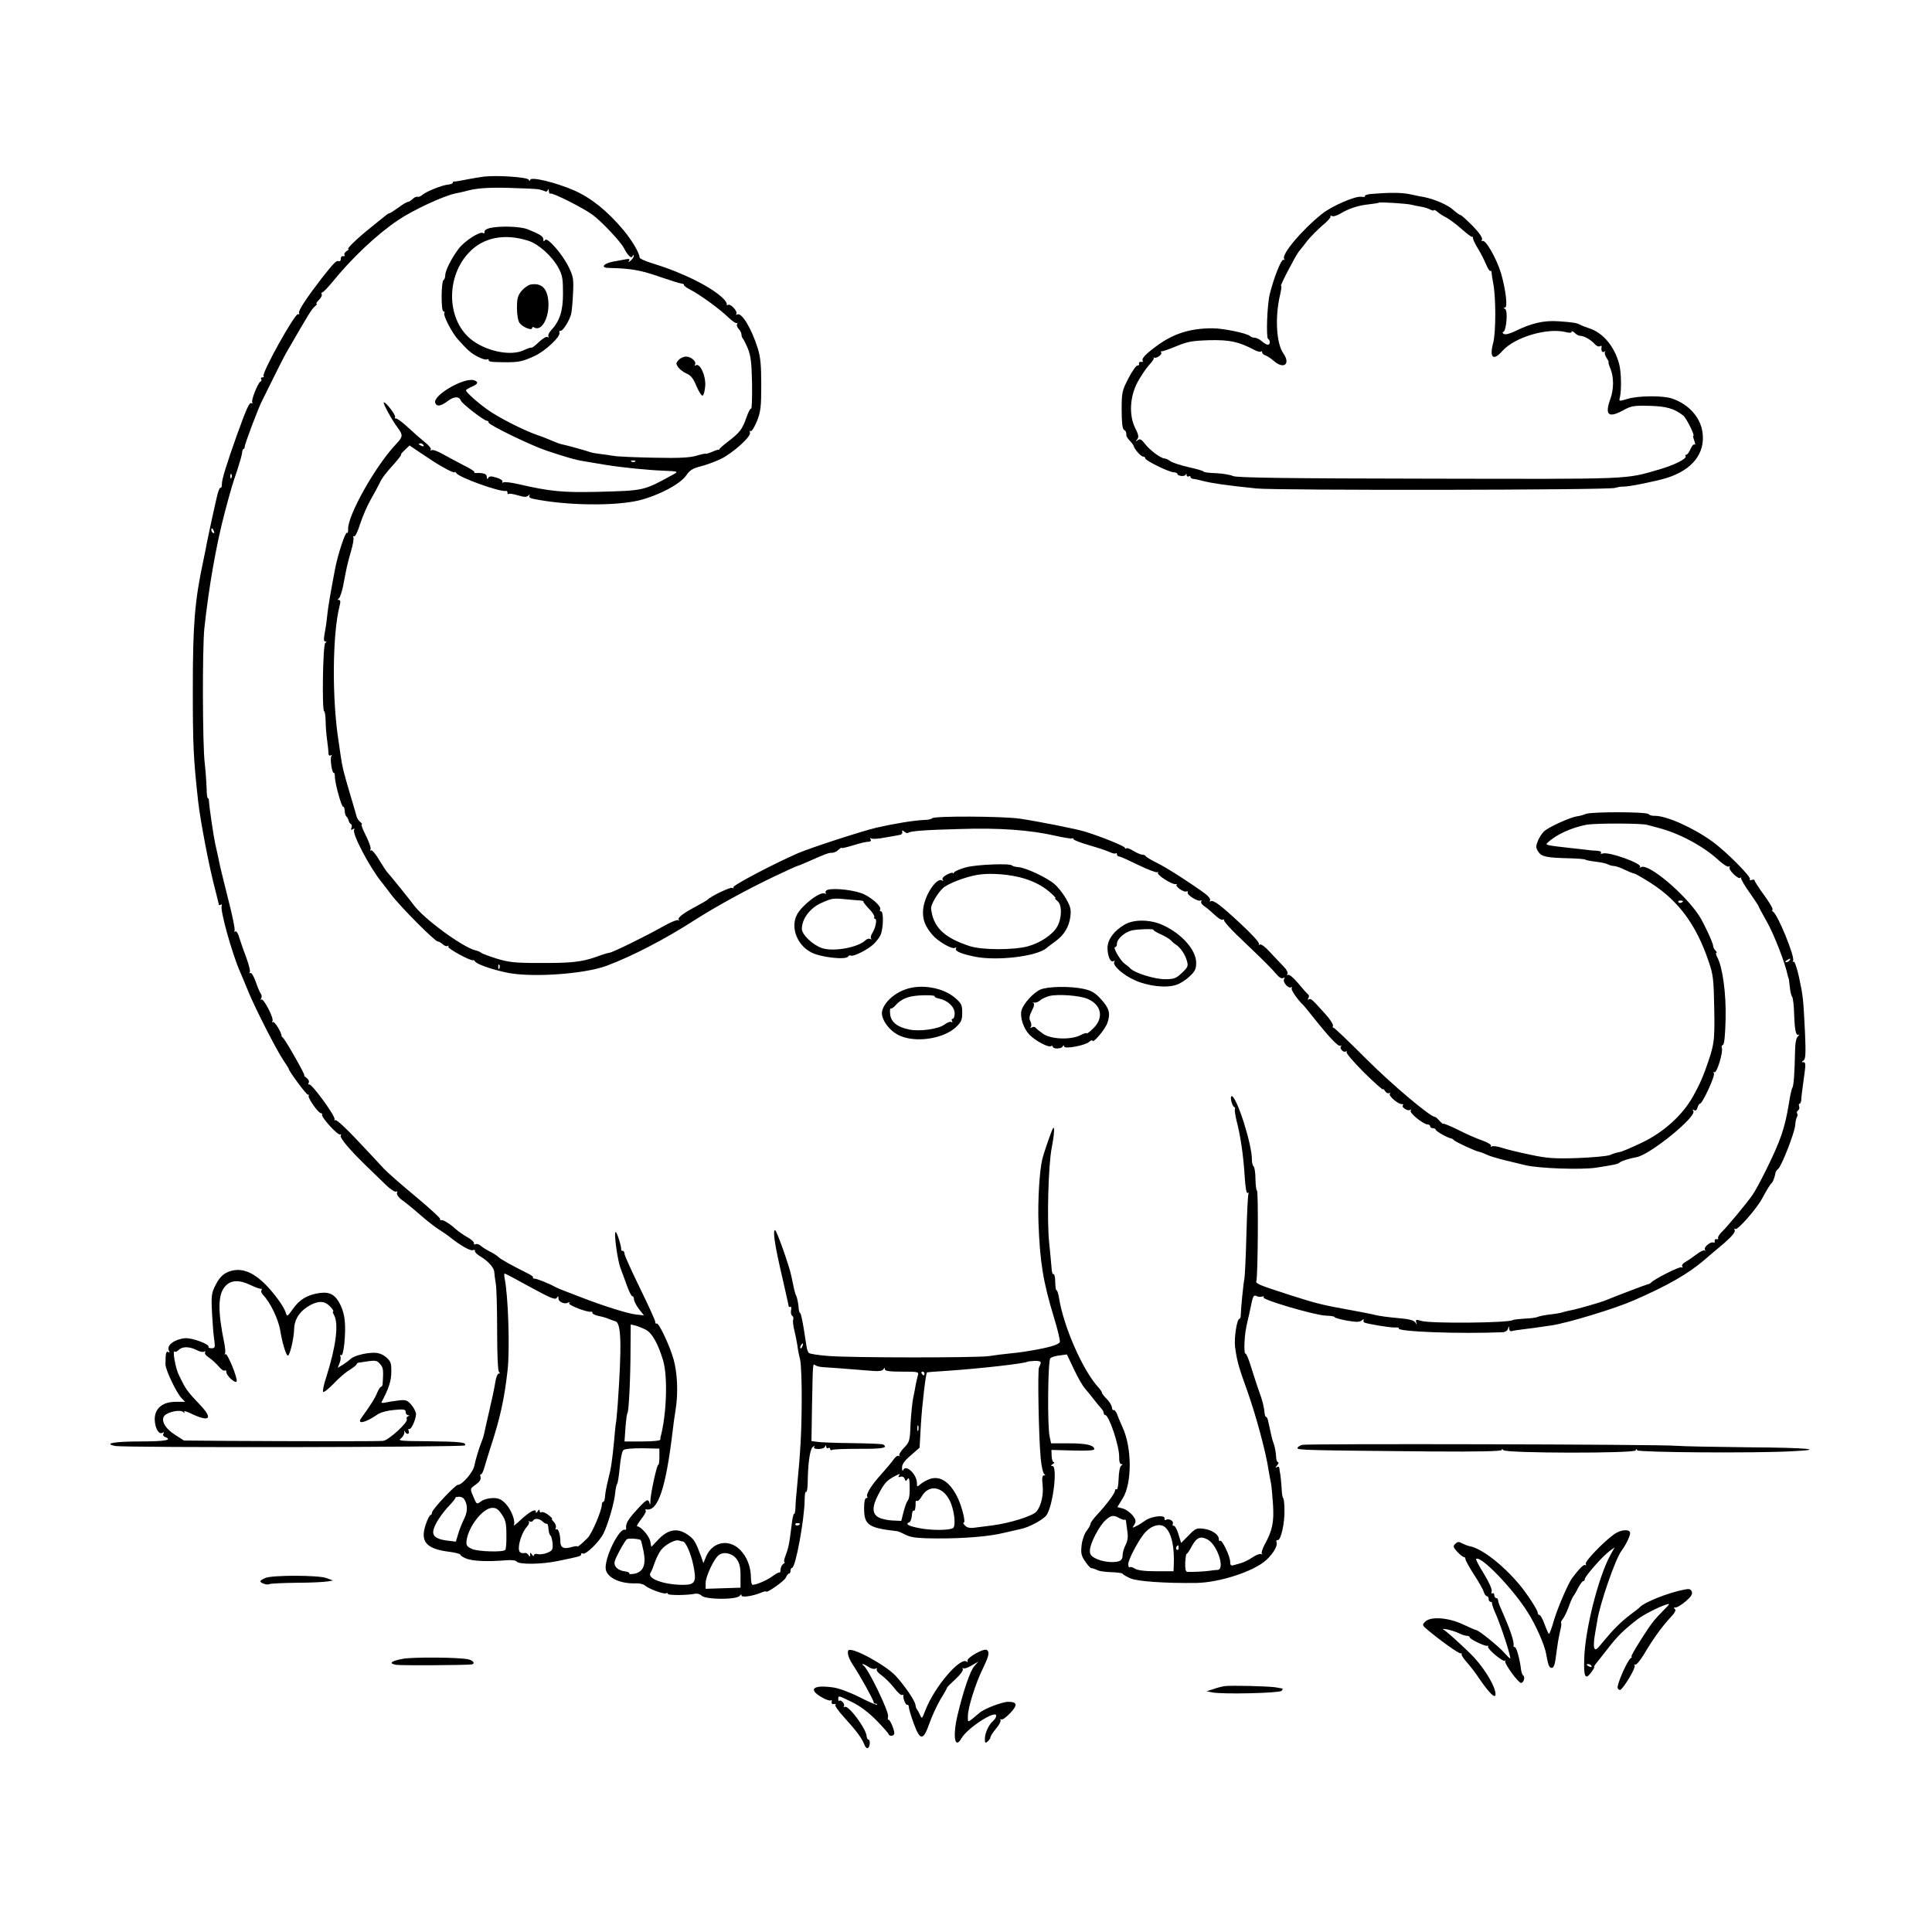 <?xml version="1.0" standalone="no"?>
<!DOCTYPE svg PUBLIC "-//W3C//DTD SVG 20010904//EN"
 "http://www.w3.org/TR/2001/REC-SVG-20010904/DTD/svg10.dtd">
<svg version="1.0" xmlns="http://www.w3.org/2000/svg"
 width="1024pt" height="1024pt" viewBox="0 0 1024 1024"
 preserveAspectRatio="xMidYMid meet">
<g transform="translate(0,1024) scale(0.1,-0.1)"
fill="#000000" stroke="none">
<path d="M2565 9304 c-22 -3 -65 -10 -95 -16 -30 -6 -58 -11 -62 -10 -5 1 -8
-2 -8 -6 0 -4 -10 -9 -22 -10 -32 -2 -116 -36 -137 -53 -9 -9 -22 -14 -28 -12
-6 2 -18 -3 -26 -12 -9 -8 -20 -15 -25 -15 -5 0 -28 -13 -50 -30 -23 -16 -44
-30 -47 -30 -3 0 -11 -4 -18 -10 -7 -5 -41 -33 -77 -62 -77 -61 -135 -118
-124 -118 5 0 1 -5 -9 -11 -9 -6 -15 -15 -11 -20 3 -5 0 -8 -8 -7 -7 2 -12 -5
-12 -14 1 -9 -4 -14 -11 -12 -12 5 -26 -10 -87 -87 -78 -101 -128 -175 -123
-187 3 -7 1 -10 -5 -7 -15 9 -196 -316 -183 -329 4 -3 1 -6 -6 -6 -7 0 -10 -4
-7 -9 4 -5 2 -11 -3 -13 -13 -5 -51 -99 -44 -111 3 -5 2 -7 -4 -4 -11 7 -26
-27 -77 -168 -56 -158 -81 -238 -80 -262 0 -12 -3 -20 -7 -18 -3 3 -11 -14
-17 -38 -11 -45 -48 -215 -56 -257 -2 -14 -11 -56 -19 -95 -45 -210 -55 -336
-55 -675 0 -301 3 -367 28 -595 12 -107 59 -353 91 -472 10 -40 19 -75 19 -78
0 -4 4 -3 10 0 5 3 7 0 5 -7 -9 -22 54 -248 95 -343 10 -22 30 -71 46 -110 36
-88 147 -306 185 -363 16 -24 29 -44 29 -46 0 -12 95 -140 102 -138 5 1 7 -1
4 -6 -6 -10 51 -92 65 -92 5 0 8 -4 6 -8 -4 -15 85 -112 96 -105 6 3 7 1 3 -5
-7 -12 48 -77 139 -165 28 -27 71 -69 97 -94 25 -25 51 -42 57 -39 6 4 9 1 5
-7 -2 -7 7 -22 21 -33 31 -23 46 -34 115 -94 29 -25 67 -54 84 -65 18 -11 46
-30 62 -43 57 -45 107 -73 120 -68 8 3 13 1 11 -5 -1 -5 11 -17 27 -27 43 -25
76 -62 76 -86 1 -12 4 -39 8 -61 4 -22 7 -134 7 -250 0 -128 4 -213 10 -217 6
-5 6 -8 -1 -8 -7 0 -15 -21 -19 -47 -4 -27 -18 -93 -31 -148 -13 -55 -25 -109
-27 -120 -2 -11 -8 -31 -14 -45 -11 -25 -35 -106 -38 -125 -4 -34 -64 -105
-88 -105 -14 0 -137 -131 -137 -146 0 -8 -4 -14 -8 -14 -5 0 -17 -24 -26 -52
-30 -90 4 -128 127 -143 31 -4 57 -11 57 -15 0 -4 14 -14 32 -21 33 -13 109
-17 206 -9 31 3 56 0 60 -6 11 -17 130 -16 217 2 122 25 125 26 125 36 0 5 4
7 9 4 14 -9 86 60 109 105 25 50 59 167 63 219 2 19 6 40 10 45 4 6 10 46 14
89 4 44 12 84 19 90 6 7 48 10 101 10 l90 -2 0 -45 c0 -25 -3 -43 -6 -41 -7 4
-43 -162 -42 -196 0 -15 -1 -18 -4 -8 -7 28 -17 22 -72 -39 -45 -50 -56 -70
-52 -96 0 -4 -3 -6 -7 -5 -29 9 -102 -135 -102 -201 0 -49 71 -86 159 -83 19
1 42 -4 50 -12 23 -19 101 -47 112 -41 5 4 9 2 9 -3 0 -8 102 -8 145 1 11 2
26 -2 33 -10 22 -22 190 -23 204 0 5 8 8 8 8 1 0 -12 55 -5 103 14 15 7 27 9
27 7 0 -13 96 54 105 73 5 12 13 22 17 22 5 0 8 7 8 15 0 8 4 15 8 15 19 0 66
258 67 362 0 25 3 44 8 41 4 -2 7 17 8 44 1 103 11 178 26 193 9 8 13 9 9 3
-5 -9 2 -13 23 -13 16 0 32 6 34 13 4 9 6 9 6 -1 1 -7 5 -10 11 -7 5 3 10 1
10 -5 0 -6 5 -8 10 -5 6 4 71 6 145 6 121 -1 155 5 126 23 -4 3 -78 6 -164 7
-86 1 -169 4 -186 7 l-30 4 3 192 c5 235 3 219 19 209 6 -4 23 -8 37 -9 22 -1
116 -8 264 -20 33 -3 53 0 58 8 6 10 8 10 8 1 0 -10 25 -13 91 -13 86 0 90 -1
84 -20 -3 -11 -8 -32 -11 -47 -2 -16 -9 -48 -14 -73 -5 -25 -11 -87 -14 -138
-3 -89 -5 -95 -35 -126 -17 -18 -28 -36 -24 -41 5 -4 3 -5 -3 -2 -7 4 -19 -5
-28 -19 -10 -14 -39 -49 -66 -79 -52 -57 -83 -108 -73 -119 4 -3 1 -6 -5 -6
-8 0 -12 -20 -12 -54 0 -88 22 -104 170 -121 8 0 25 -7 38 -14 38 -20 62 -24
177 -25 139 -1 279 10 358 30 34 8 73 17 87 20 44 8 124 52 138 75 35 56 58
259 30 259 -10 0 -9 3 2 10 8 5 11 10 5 10 -5 0 -10 15 -11 33 l-1 32 113 -3
c75 -2 114 0 114 7 0 21 -42 31 -134 31 l-95 0 -8 38 c-12 58 -9 400 4 413 6
6 29 13 50 15 l38 5 37 -78 c20 -43 47 -90 60 -104 13 -15 34 -41 48 -59 14
-18 31 -39 38 -46 6 -7 12 -17 12 -23 0 -6 4 -11 8 -11 20 0 75 -164 74 -222
-1 -23 4 -38 11 -38 9 0 9 -2 0 -8 -7 -4 -13 -34 -14 -70 -1 -34 -6 -59 -10
-56 -5 3 -9 0 -9 -6 0 -14 -43 -72 -92 -125 -21 -22 -38 -45 -38 -51 0 -6 -9
-23 -20 -37 -12 -15 -24 -49 -27 -76 -5 -43 -2 -56 18 -86 13 -19 27 -35 32
-36 12 -2 21 -5 38 -13 9 -4 41 -8 72 -9 31 -1 57 -5 57 -8 0 -3 18 -14 40
-24 37 -17 186 -27 350 -25 124 2 305 61 371 121 37 34 62 76 55 94 -3 8 0 14
6 12 17 -3 38 91 36 161 0 34 -4 62 -7 62 -3 0 -7 24 -8 53 -2 28 -5 61 -7 72
-2 11 -5 26 -5 33 -1 8 -6 10 -13 6 -9 -5 -9 -2 1 9 7 9 10 17 5 17 -5 0 -10
12 -10 27 -2 30 -7 58 -17 83 -5 14 -11 41 -24 102 -3 16 -8 28 -12 28 -4 0
-7 8 -8 18 -3 34 -11 68 -31 122 -11 30 -29 88 -42 128 -12 40 -25 70 -29 68
-4 -3 -6 21 -5 52 2 49 6 76 18 127 2 6 9 38 16 72 10 52 15 61 29 54 9 -5 23
-6 31 -3 8 2 11 1 7 -4 -11 -12 268 -94 329 -97 29 -1 50 -5 48 -8 -2 -3 26
-11 62 -18 52 -9 69 -9 81 0 8 7 13 8 11 3 -2 -5 -1 -11 2 -13 10 -7 136 -28
162 -27 15 1 25 -1 22 -4 -19 -18 322 -31 553 -21 12 1 24 9 26 19 4 16 5 16
6 0 0 -10 7 -16 14 -13 6 2 32 6 57 9 44 5 63 8 153 21 87 13 337 89 437 133
179 78 285 139 370 211 30 26 68 58 85 72 60 50 86 79 79 90 -4 7 -3 9 4 5 12
-7 112 106 142 162 26 48 43 76 51 82 6 5 17 35 20 55 1 6 8 15 14 20 18 14
88 194 90 231 1 17 5 36 9 43 4 6 5 15 1 20 -3 5 0 13 6 16 5 4 8 13 5 21 -3
8 -2 14 2 14 4 0 8 8 9 18 0 16 5 51 19 155 5 36 3 47 -7 47 -11 0 -11 2 0 9
11 7 13 34 8 148 -9 181 -10 193 -32 295 -11 49 -23 84 -28 81 -6 -3 -7 -1 -3
5 11 19 -83 250 -107 260 -4 2 -5 7 -2 12 3 4 -18 39 -45 76 -28 38 -50 73
-50 77 0 5 -7 6 -16 3 -8 -3 -12 -2 -9 4 8 12 -125 146 -198 199 -102 74 -245
138 -307 137 -14 -1 -28 4 -32 9 -9 13 -305 13 -333 1 -11 -5 -33 -11 -48 -13
-37 -6 -147 -56 -173 -79 -11 -11 -26 -34 -33 -51 -11 -28 -11 -36 2 -57 18
-27 44 -32 161 -35 44 -1 83 -4 88 -7 4 -3 29 -8 55 -11 27 -3 56 -9 65 -14 9
-5 24 -9 33 -9 9 0 35 -9 57 -20 23 -11 46 -20 50 -20 5 0 45 -23 89 -51 146
-94 240 -221 305 -414 25 -72 27 -96 30 -250 3 -177 1 -191 -47 -325 -20 -54
-34 -85 -67 -144 -55 -97 -155 -188 -269 -242 -52 -25 -105 -48 -119 -50 -13
-2 -36 -9 -51 -16 -16 -6 -93 -13 -173 -16 -123 -4 -161 -1 -250 18 -58 12
-124 28 -148 36 -24 8 -48 11 -54 8 -6 -4 -8 -3 -5 3 3 5 -17 18 -46 28 -29
10 -87 35 -129 57 -43 21 -78 35 -78 32 0 -4 -8 3 -19 14 -10 12 -21 22 -25
22 -25 0 -229 172 -366 309 -91 91 -168 165 -172 164 -4 -2 -5 3 -3 10 3 6
-15 35 -40 62 -71 79 -77 85 -88 78 -6 -4 -7 -1 -2 7 4 7 4 15 -1 19 -5 3 -29
30 -53 59 -23 28 -48 49 -53 45 -7 -3 -8 -1 -4 5 4 7 -5 24 -21 40 -15 15 -47
49 -71 75 -24 27 -48 45 -54 41 -6 -4 -8 -3 -5 3 4 6 -38 52 -93 103 -109 102
-149 132 -163 123 -6 -3 -7 -1 -3 5 3 6 -8 22 -26 35 -72 53 -200 136 -255
163 -32 16 -59 32 -61 37 -2 4 -10 7 -17 7 -8 0 -30 9 -49 21 -20 12 -36 17
-36 12 0 -4 -4 -2 -8 4 -7 11 -119 56 -207 84 -42 14 -255 56 -350 70 -91 13
-454 15 -464 2 -3 -4 -22 -9 -41 -9 -55 -2 -159 -19 -255 -41 -80 -19 -347
-106 -415 -135 -133 -58 -349 -172 -343 -181 3 -6 1 -7 -6 -3 -9 6 -115 -45
-131 -63 -3 -3 -30 -19 -60 -35 -70 -37 -101 -61 -92 -71 4 -5 2 -5 -4 -2 -6
3 -45 -13 -88 -38 -87 -49 -262 -135 -277 -135 -5 0 -35 -9 -67 -21 -79 -28
-134 -34 -307 -33 -129 0 -160 4 -225 24 -41 13 -77 27 -80 30 -3 4 -16 10
-30 13 -69 17 -274 168 -326 239 -22 30 -135 170 -144 178 -3 3 -21 31 -40 62
-18 31 -38 54 -43 51 -6 -3 -7 -1 -3 5 4 6 -7 38 -24 72 -17 33 -27 60 -23 60
5 0 1 6 -7 13 -8 7 -17 19 -19 27 -2 8 -19 67 -38 130 -33 113 -38 131 -48
200 -3 19 -7 51 -10 70 -36 225 -33 570 5 718 6 22 5 32 -3 32 -9 0 -9 2 -1 8
6 4 16 34 23 67 19 101 21 111 41 181 11 37 17 71 13 77 -3 6 -2 7 4 4 5 -3
20 26 32 66 13 40 38 97 55 127 17 30 38 68 46 85 17 35 31 53 84 112 21 24
35 43 32 43 -4 0 5 11 19 24 l26 25 47 -32 c26 -17 59 -39 74 -49 51 -34 118
-69 118 -61 0 4 4 3 8 -4 15 -24 235 -103 265 -95 4 1 7 -3 7 -10 0 -6 2 -9 6
-6 3 3 25 0 48 -7 33 -10 47 -11 56 -2 10 9 11 9 6 0 -4 -7 4 -14 21 -17 175
-36 431 -39 561 -8 104 26 219 87 250 133 18 27 35 37 75 47 29 7 77 25 107
39 64 31 163 120 155 140 -2 8 -1 12 4 8 5 -3 20 21 33 52 20 51 23 75 23 193
0 105 -4 148 -19 195 -34 108 -86 192 -109 178 -6 -3 -7 -2 -4 4 8 13 -31 55
-44 47 -5 -3 -8 -2 -7 3 2 5 -6 18 -17 29 -57 59 -211 137 -367 185 -43 13
-78 28 -78 34 0 24 -41 92 -85 145 -87 103 -169 169 -260 210 -98 43 -235 76
-235 56 0 -7 -3 -6 -8 2 -9 13 -163 24 -237 16z m293 -68 c12 -3 26 -7 31 -10
5 -4 12 0 14 6 3 8 6 6 6 -5 1 -10 5 -16 9 -13 10 6 173 -76 222 -112 48 -35
148 -141 167 -177 22 -42 40 -58 46 -42 4 7 6 8 6 1 1 -6 -7 -18 -16 -25 -12
-10 -15 -11 -9 -1 6 10 1 11 -21 7 -15 -3 -37 -7 -48 -9 -36 -5 -65 -17 -65
-27 0 -5 10 -9 23 -9 124 -3 171 -11 282 -50 50 -17 98 -32 107 -33 9 -1 15
-4 13 -7 -2 -3 13 -15 33 -25 52 -27 157 -103 202 -147 21 -20 41 -34 46 -30
4 4 4 2 1 -5 -4 -6 0 -18 8 -26 8 -9 15 -22 15 -30 0 -7 3 -17 7 -21 4 -4 16
-28 27 -54 15 -37 20 -75 22 -185 1 -75 -1 -135 -5 -133 -4 3 -15 -19 -25 -47
-21 -62 -36 -81 -98 -128 -26 -20 -46 -38 -45 -40 1 -2 0 -3 -2 -2 -2 1 -19
-4 -37 -12 -19 -8 -34 -12 -34 -10 0 2 -21 -2 -47 -10 -36 -11 -93 -14 -228
-11 -99 2 -196 6 -215 10 -19 3 -51 8 -70 10 -19 2 -42 6 -50 9 -19 7 -129 38
-152 42 -10 2 -32 10 -50 18 -18 8 -55 23 -83 32 -73 26 -203 92 -260 133 -55
39 -115 93 -115 103 0 4 14 12 30 19 33 14 38 25 14 34 -51 19 -223 -80 -207
-120 8 -21 30 -17 67 11 33 25 60 25 69 1 6 -16 123 -106 137 -106 6 0 10 -4
10 -10 0 -12 222 -120 305 -148 98 -33 160 -51 196 -56 19 -3 72 -12 119 -20
86 -14 227 -28 310 -31 73 -3 77 -4 50 -19 -162 -89 -153 -86 -405 -93 -183
-4 -248 2 -418 41 -38 9 -74 13 -79 9 -6 -3 -8 -2 -5 4 3 5 -10 15 -30 21 -29
9 -39 9 -45 -1 -5 -8 -8 -7 -8 6 0 16 -17 21 -58 20 -7 -1 -11 2 -8 5 3 3 -22
19 -57 36 -34 18 -83 44 -110 59 -26 15 -53 25 -59 21 -6 -4 -8 -3 -5 3 4 5
-10 23 -31 39 -20 16 -61 52 -90 79 -30 28 -59 49 -64 47 -5 -1 -7 2 -4 7 6
10 -53 85 -60 78 -5 -5 43 -93 73 -133 30 -40 29 -49 -7 -87 -111 -117 -260
-383 -255 -454 1 -12 -2 -20 -6 -17 -9 5 -49 -116 -64 -196 -24 -127 -36 -196
-41 -245 -3 -33 -10 -77 -14 -97 -5 -27 -4 -38 4 -38 8 0 8 -2 0 -8 -13 -8
-18 -362 -6 -362 4 0 7 -24 8 -52 0 -29 4 -75 8 -103 4 -27 7 -58 7 -68 0 -10
5 -15 11 -11 6 4 8 2 4 -4 -8 -13 4 -93 13 -88 3 2 6 -8 6 -23 1 -36 36 -162
44 -157 3 2 7 -7 8 -21 0 -14 5 -28 10 -32 4 -3 9 -13 11 -21 2 -8 7 -16 12
-18 5 -2 6 -10 3 -19 -5 -12 -3 -14 7 -8 8 5 11 4 7 -2 -13 -20 81 -198 145
-278 5 -5 27 -35 50 -65 49 -65 233 -250 248 -250 6 0 18 -7 27 -15 8 -8 19
-12 25 -9 6 4 8 2 4 -4 -6 -9 125 -80 132 -71 1 2 6 -1 10 -7 9 -15 90 -43
172 -60 130 -26 406 -7 525 37 134 50 310 141 468 243 113 72 279 163 420 230
65 31 120 56 123 56 2 0 26 9 52 21 102 45 113 49 132 49 10 0 26 7 34 16 9 8
16 13 16 10 0 -3 24 2 53 11 56 17 75 21 95 22 7 1 10 6 6 13 -4 7 -3 8 4 4 7
-4 40 -2 74 5 35 6 70 12 78 14 8 1 14 8 12 16 -2 9 0 10 11 1 8 -7 16 -9 19
-7 10 10 82 16 275 21 208 7 373 -5 508 -36 44 -10 83 -16 87 -14 4 3 8 1 8
-4 0 -4 37 -19 83 -32 45 -13 94 -29 108 -36 15 -7 29 -10 33 -7 3 4 6 1 6 -5
0 -7 6 -12 13 -12 6 0 52 -21 101 -45 49 -24 94 -41 100 -38 6 3 8 2 3 -2 -9
-11 77 -66 95 -61 7 1 9 1 5 -2 -13 -7 36 -43 50 -37 8 2 11 0 8 -5 -7 -12 55
-51 68 -43 6 3 7 1 4 -4 -4 -6 3 -18 16 -26 12 -8 37 -29 55 -46 18 -18 37
-29 43 -26 5 4 8 2 7 -3 -2 -5 29 -40 67 -77 39 -37 95 -91 125 -120 30 -29
67 -67 82 -85 16 -20 31 -29 39 -24 8 5 10 3 5 -5 -10 -15 23 -53 37 -44 6 3
7 1 3 -5 -5 -8 32 -62 64 -92 3 -3 23 -27 45 -55 88 -111 138 -164 149 -158 6
3 8 3 4 -2 -11 -11 12 -36 25 -28 5 3 7 2 4 -4 -3 -5 39 -54 93 -108 55 -54
100 -94 100 -89 0 5 5 1 11 -9 6 -9 15 -14 21 -11 7 4 8 2 4 -4 -7 -12 50 -59
66 -54 5 1 7 -2 3 -7 -7 -12 29 -33 40 -23 5 4 5 2 2 -5 -8 -12 68 -73 90 -73
7 0 13 -4 13 -10 0 -5 7 -10 15 -10 8 0 15 -4 15 -8 0 -8 66 -45 82 -46 3 -1
10 -4 14 -9 11 -11 113 -58 134 -62 10 -2 28 -9 40 -15 11 -6 56 -20 98 -30
42 -10 91 -22 107 -26 72 -17 296 -25 375 -13 101 16 112 18 124 27 11 9 49
21 91 29 71 13 318 214 300 244 -6 8 -4 10 4 5 8 -5 14 0 18 13 3 12 9 21 13
21 13 0 82 149 74 161 -4 7 -3 9 3 6 12 -8 47 108 39 128 -3 8 0 15 6 17 7 3
12 51 14 139 3 135 -16 274 -45 327 -6 12 -8 22 -4 22 4 0 2 5 -5 12 -7 7 -12
18 -12 25 0 14 -50 122 -73 157 -75 117 -271 282 -309 260 -7 -4 -10 -4 -6 1
16 17 -167 83 -198 71 -9 -3 -12 -1 -9 4 4 6 -6 10 -22 11 -15 0 -37 2 -48 4
-11 1 -47 6 -80 9 -143 16 -146 17 -133 29 44 43 128 81 208 96 48 8 289 8
320 -1 14 -4 41 -11 60 -16 106 -27 237 -96 315 -168 26 -24 52 -41 58 -37 5
3 7 2 4 -4 -8 -13 47 -66 57 -56 4 5 6 4 4 -2 -1 -5 19 -40 45 -76 26 -37 47
-69 47 -71 0 -3 20 -40 45 -84 37 -65 97 -219 110 -284 2 -8 4 -15 5 -15 1 0
3 -20 6 -44 2 -24 8 -49 13 -55 4 -6 9 -45 10 -86 3 -90 9 -122 25 -114 6 3 4
0 -4 -8 -10 -9 -15 -34 -16 -78 -2 -113 -7 -185 -14 -195 -4 -5 -12 -41 -18
-80 -22 -135 -44 -199 -121 -355 -36 -72 -58 -112 -73 -134 -29 -42 -132 -166
-157 -190 -17 -16 -28 -33 -25 -38 3 -5 0 -7 -8 -6 -7 2 -12 -3 -10 -10 1 -8
-1 -11 -6 -8 -14 8 -53 -24 -46 -37 4 -7 4 -9 -1 -5 -4 4 -24 -5 -44 -21 -20
-15 -46 -33 -59 -40 -12 -7 -20 -17 -16 -23 4 -6 3 -8 -4 -5 -9 6 -148 -64
-162 -82 -3 -3 -10 -7 -17 -8 -12 -3 -175 -65 -218 -83 -27 -12 -163 -51 -195
-56 -14 -3 -32 -7 -40 -10 -8 -3 -37 -8 -65 -11 -27 -3 -57 -9 -65 -13 -8 -4
-40 -8 -70 -9 -30 -2 -58 -5 -63 -8 -24 -15 -437 -19 -484 -4 -27 8 -31 7 -27
-7 5 -16 5 -16 -5 -1 -8 12 -34 18 -93 23 -46 4 -99 11 -118 16 -19 5 -75 16
-125 25 -150 27 -185 35 -319 78 -180 58 -192 63 -187 79 8 24 11 478 3 478
-4 0 -7 27 -8 61 0 33 -5 64 -10 67 -5 4 -9 21 -9 37 1 80 -81 335 -107 335
-11 0 2 -54 14 -58 4 -2 6 -7 3 -12 -2 -4 2 -32 9 -61 21 -79 37 -191 43 -296
4 -60 9 -90 16 -86 5 3 7 2 4 -4 -3 -5 -8 -103 -11 -219 -3 -115 -8 -220 -11
-234 -5 -23 -18 -152 -19 -192 0 -10 -3 -18 -7 -18 -13 0 -29 -102 -23 -149 9
-69 18 -105 64 -231 48 -135 101 -333 114 -425 4 -23 9 -52 12 -65 3 -14 8
-65 11 -113 6 -95 -3 -139 -44 -213 -12 -23 -19 -45 -15 -49 4 -5 2 -5 -4 -2
-6 3 -26 -4 -45 -17 -19 -13 -45 -26 -59 -30 -14 -4 -33 -10 -42 -12 -14 -4
-18 1 -18 18 0 29 -44 121 -53 111 -4 -3 -7 0 -7 9 0 24 -36 49 -79 55 -38 5
-45 3 -81 -35 l-40 -40 -14 46 c-8 26 -19 46 -25 45 -5 -2 -8 3 -5 11 6 15
-22 30 -37 20 -5 -3 -8 0 -7 8 4 20 -68 12 -100 -10 -15 -11 -37 -25 -50 -31
-22 -11 -22 -11 -10 8 10 17 9 25 -8 48 -12 15 -35 32 -51 37 l-31 8 29 47
c49 80 49 267 -1 375 -11 25 -25 57 -30 72 -6 14 -14 23 -18 20 -4 -2 -8 4 -9
15 -1 10 -13 30 -27 44 -14 14 -26 29 -26 34 0 4 -8 16 -18 27 -82 88 -185
322 -209 474 -3 19 -8 37 -12 40 -6 5 -7 10 -9 61 -1 16 -5 28 -9 26 -5 -3 -9
14 -10 36 -2 23 -7 80 -12 127 -13 112 -5 415 13 505 13 66 17 120 7 105 -9
-15 -48 -128 -57 -165 -15 -62 -24 -221 -20 -337 8 -209 24 -310 82 -501 20
-65 34 -124 31 -130 -6 -16 -69 -33 -192 -52 -11 -2 -45 -6 -75 -9 -30 -3 -80
-9 -110 -14 -72 -9 -728 -9 -850 1 -52 4 -98 11 -103 16 -5 5 -10 19 -12 32
-2 13 -9 59 -16 102 -7 42 -15 77 -18 77 -4 0 -8 16 -9 36 -2 20 -7 44 -11 53
-5 9 -12 34 -16 56 -5 22 -9 45 -11 52 -10 51 -78 243 -86 243 -14 0 -1 -83
38 -250 18 -80 34 -149 34 -153 0 -5 4 -6 9 -3 4 3 6 -5 4 -18 -3 -13 0 -27 6
-30 5 -4 8 -12 5 -20 -3 -7 0 -33 6 -57 6 -24 13 -60 16 -79 2 -19 9 -55 15
-78 5 -24 9 -125 8 -225 -1 -168 -7 -266 -25 -452 -4 -38 -8 -86 -8 -107 -1
-20 -4 -34 -7 -32 -4 2 -10 -27 -14 -64 -12 -98 -16 -117 -34 -164 -6 -16 -7
-28 -3 -28 4 0 1 -4 -6 -9 -7 -4 -14 -17 -15 -29 0 -12 -3 -19 -6 -17 -2 3
-18 -6 -35 -18 -28 -22 -87 -47 -107 -47 -5 0 -9 16 -9 36 0 59 -21 113 -58
150 -61 61 -151 41 -182 -42 l-12 -29 -12 35 c-28 74 -35 88 -62 109 -58 45
-110 39 -165 -19 l-37 -39 -6 31 c-6 28 -50 78 -69 78 -5 0 5 17 22 39 17 21
27 41 23 45 -4 4 -2 7 3 6 62 -13 104 112 140 415 3 28 10 79 16 115 14 88 9
193 -11 265 -21 74 -79 197 -90 190 -4 -3 -7 1 -7 8 1 6 -36 87 -81 179 -45
92 -82 174 -82 182 0 9 -4 16 -10 16 -5 0 -9 3 -8 8 3 11 -22 92 -29 92 -11 0
10 -155 27 -195 4 -11 18 -48 30 -82 12 -35 26 -63 31 -63 5 0 9 -7 9 -17 0
-9 12 -32 26 -51 l27 -34 -44 5 c-43 5 -167 44 -279 87 -30 12 -71 27 -91 35
-20 7 -45 18 -55 23 -38 21 -99 45 -112 45 -6 0 -10 3 -7 6 3 3 -9 12 -27 21
-84 42 -144 75 -156 87 -8 8 -28 21 -45 29 -18 9 -40 23 -49 31 -9 8 -22 12
-28 8 -6 -3 -9 -1 -8 5 2 6 -14 21 -36 33 -21 12 -48 31 -60 42 -32 29 -66 50
-77 48 -5 -2 -8 1 -6 6 1 5 -57 58 -130 119 -73 60 -149 127 -169 148 -20 22
-83 90 -141 151 -58 62 -110 110 -116 106 -5 -3 -7 -1 -4 4 8 13 -120 189
-134 185 -6 -1 -7 3 -3 9 4 7 -1 18 -11 26 -11 7 -16 13 -12 13 7 0 -102 192
-114 200 -4 3 -7 7 -7 10 0 18 -37 78 -45 73 -6 -3 -7 -1 -3 5 9 14 -48 124
-59 114 -5 -4 -5 -1 -1 6 4 7 4 18 -2 25 -5 7 -17 35 -27 64 -10 29 -23 49
-28 46 -6 -3 -7 -1 -3 5 3 6 -5 39 -18 74 -13 35 -30 82 -37 105 -6 24 -16 40
-22 36 -6 -3 -7 -2 -4 4 4 6 -11 79 -33 164 -21 85 -41 165 -44 179 -8 38 -14
70 -26 120 -9 42 -32 199 -33 228 0 6 -3 12 -6 12 -3 0 -6 24 -6 53 -1 28 -5
88 -10 132 -12 97 -13 611 -2 715 24 222 63 442 107 610 36 135 42 154 67 227
13 40 25 82 26 93 1 11 4 20 7 20 4 0 7 6 7 13 0 14 75 213 93 245 5 10 31 62
58 117 27 55 58 116 69 135 124 215 135 232 153 247 8 7 12 13 8 13 -5 0 1 9
12 20 12 12 18 25 15 30 -4 6 -2 10 3 10 4 0 27 23 51 52 105 130 238 255 349
330 81 55 243 130 307 143 22 5 45 9 50 11 59 17 121 21 235 18 74 -2 145 -5
158 -8z m-613 -1356 c3 -6 -1 -7 -9 -4 -18 7 -21 14 -7 14 6 0 13 -4 16 -10z
m1122 -86 c-3 -3 -12 -4 -19 -1 -8 3 -5 6 6 6 11 1 17 -2 13 -5z m-2140 -86
c-3 -8 -6 -5 -6 6 -1 11 2 17 5 13 3 -3 4 -12 1 -19z m-93 -284 c3 -8 2 -12
-4 -9 -6 3 -10 10 -10 16 0 14 7 11 14 -7z m7786 -1960 c0 -8 -19 -13 -24 -6
-3 5 1 9 9 9 8 0 15 -2 15 -3z m565 -314 c-3 -5 -12 -10 -18 -10 -7 0 -6 4 3
10 19 12 23 12 15 0z m-6838 -42 c-3 -8 -6 -5 -6 6 -1 11 2 17 5 13 3 -3 4
-12 1 -19z m164 -1690 c106 -58 132 -69 140 -57 7 11 9 11 9 -3 0 -19 34 -33
51 -22 7 4 9 3 6 -4 -7 -9 98 -50 116 -44 4 1 7 -2 7 -7 0 -5 15 -12 33 -16
17 -3 41 -10 52 -15 11 -4 28 -11 37 -13 31 -10 34 -124 12 -442 -4 -44 -7
-87 -9 -95 -2 -8 -6 -46 -9 -85 -12 -125 -17 -155 -32 -215 -8 -32 -16 -72
-17 -89 -1 -17 -5 -31 -9 -31 -5 0 -8 -6 -8 -14 0 -31 -52 -153 -75 -177 -31
-31 -55 -51 -55 -45 0 2 -14 1 -31 -4 -41 -12 -59 -3 -59 29 0 38 -11 72 -21
65 -5 -3 -6 1 -3 9 3 8 -2 22 -11 31 -9 9 -13 16 -9 16 4 0 -5 9 -20 21 -14
11 -30 17 -36 14 -5 -3 -10 0 -10 7 0 9 -3 9 -10 -2 -7 -11 -10 -11 -10 -2 0
18 -35 -1 -84 -47 -21 -20 -36 -31 -33 -25 11 19 -12 81 -42 113 -23 24 -37
31 -68 31 -21 0 -49 -7 -61 -16 -27 -19 -25 -20 -45 28 -16 37 -16 38 14 59
21 15 29 27 26 40 -3 11 -2 17 2 15 4 -3 13 16 20 42 8 26 22 74 33 107 48
146 71 249 88 400 13 109 4 401 -16 493 -2 12 -2 22 1 22 3 0 64 -32 136 -72z
m614 -227 c32 -18 64 -75 90 -163 25 -86 18 -287 -14 -405 -1 -2 -1 -7 -1 -13
0 -6 -38 -10 -95 -10 l-95 0 5 71 c3 39 7 75 11 80 7 12 16 187 16 346 l1 123
26 -6 c14 -4 39 -14 56 -23z m828 -86 c-3 -9 -8 -14 -10 -11 -3 3 -2 9 2 15 9
16 15 13 8 -4z m1263 -88 c-1 -7 -5 -17 -9 -24 -8 -13 -2 -368 9 -483 4 -41
12 -78 18 -82 8 -6 7 -8 -1 -8 -9 0 -11 -15 -7 -50 6 -53 -8 -113 -33 -142
-20 -23 -140 -61 -233 -73 -25 -3 -64 -8 -87 -11 -31 -5 -46 -2 -58 10 -9 9
-12 16 -7 16 11 0 -7 75 -29 125 -40 87 -94 126 -151 106 -17 -6 -40 -19 -50
-28 -17 -15 -18 -15 -18 6 0 47 -60 103 -73 69 -3 -7 -6 -2 -6 12 -1 18 12 37
46 66 l47 41 7 124 c6 102 26 270 32 275 1 1 47 5 102 8 190 13 422 40 431 49
1 1 18 3 37 4 22 1 34 -3 33 -10z m-616 -57 c0 -5 -2 -10 -4 -10 -3 0 -8 5
-11 10 -3 6 -1 10 4 10 6 0 11 -4 11 -10z m-33 -302 c-3 -7 -5 -2 -5 12 0 14
2 19 5 13 2 -7 2 -19 0 -25z m-103 -240 c-5 -7 -2 -9 9 -5 9 3 18 -1 22 -11 5
-14 7 -14 15 -2 7 11 10 4 11 -25 2 -54 -1 -78 -11 -90 -5 -6 -14 -32 -21 -58
l-12 -48 -46 2 c-25 1 -58 8 -73 16 -36 18 -37 57 -3 121 31 59 43 73 80 94
38 20 38 20 29 6z m270 -132 c24 -48 34 -135 17 -145 -20 -13 -118 -13 -181 0
-56 11 -75 22 -50 31 6 2 11 17 13 35 1 17 5 29 10 26 6 -4 11 15 10 44 -1 7
3 11 7 8 5 -3 17 8 26 25 38 64 111 52 148 -24z m-2576 11 c21 -27 22 -67 3
-105 -10 -20 -25 -56 -32 -80 l-13 -43 -50 6 c-56 8 -77 25 -68 58 7 30 43 85
85 129 19 20 33 38 31 40 -2 2 5 4 16 5 10 1 23 -4 28 -10z m201 -83 c21 -30
25 -48 25 -109 1 -40 -2 -76 -6 -80 -13 -13 -143 -9 -176 5 -28 13 -32 19 -29
45 10 74 84 169 134 173 22 1 33 -6 52 -34z m3277 -22 c12 -6 23 -9 26 -7 3 3
5 -1 6 -7 1 -7 4 -32 7 -54 5 -29 2 -51 -9 -72 -9 -17 -16 -42 -16 -56 0 -16
-7 -27 -20 -31 -32 -10 -92 -2 -125 16 -24 13 -30 22 -28 45 3 40 52 131 85
159 29 25 41 26 74 7z m-3059 -17 c8 -8 18 -13 21 -11 4 2 8 -10 9 -27 1 -17
6 -33 11 -36 4 -3 9 -22 11 -42 2 -32 -1 -38 -28 -49 -17 -7 -40 -10 -51 -7
-11 3 -20 0 -20 -6 0 -7 -5 -5 -10 3 -9 13 -10 13 -10 0 0 -12 -2 -12 -9 -2
-4 7 -12 12 -17 11 -24 -4 -34 3 -34 25 0 34 20 88 41 112 11 11 16 24 12 29
-5 4 -3 5 4 1 6 -3 14 -2 18 4 9 15 34 12 52 -5z m1363 -11 c0 -8 -19 -13 -24
-6 -3 5 1 9 9 9 8 0 15 -2 15 -3z m1938 -21 c32 -31 48 -104 43 -205 l-1 -26
-92 0 c-62 0 -99 5 -113 14 -12 8 -25 11 -28 7 -4 -3 -7 5 -7 18 1 22 45 109
80 155 36 48 90 65 118 37z m-2782 -66 c2 -2 9 -29 15 -59 14 -72 -1 -109 -48
-119 -18 -3 -30 -3 -28 2 3 4 -9 9 -26 11 -18 2 -37 12 -45 23 -12 19 -10 28
17 80 17 33 36 63 42 67 10 6 66 2 73 -5z m3005 3 c52 -29 94 -159 52 -161
-10 0 -27 -2 -38 -4 -21 -4 -103 -8 -123 -6 -8 1 -11 17 -10 50 2 27 5 47 7
45 2 -2 13 13 24 34 28 53 48 63 88 42z m-2782 -10 c15 0 43 -63 56 -127 18
-88 10 -103 -55 -103 -102 0 -193 34 -172 64 4 6 14 29 21 51 8 22 22 52 32
66 21 30 77 61 97 54 8 -3 17 -5 21 -5z m2628 -35 c0 -8 -4 -12 -9 -9 -5 3 -6
10 -3 15 9 13 12 11 12 -6z m-2343 -58 c16 -22 21 -43 21 -90 l0 -62 -92 -3
-93 -3 0 31 c0 34 44 128 69 147 26 21 72 11 95 -20z"/>
<path d="M2595 9031 c-17 -4 -29 -13 -27 -20 1 -7 -2 -10 -8 -6 -16 10 -95
-40 -128 -82 -37 -48 -72 -116 -72 -142 0 -11 -4 -22 -9 -25 -13 -8 -14 -166
-1 -166 6 0 8 -5 5 -10 -7 -12 41 -105 73 -140 53 -59 69 -72 105 -91 21 -11
42 -17 47 -14 6 3 10 2 10 -3 0 -10 11 -11 90 -12 70 0 90 4 153 33 57 26 140
104 132 124 -2 7 1 12 7 10 11 -2 46 53 55 88 3 11 8 59 10 106 4 77 2 92 -21
140 -33 70 -116 165 -127 147 -7 -10 -9 -9 -9 3 0 16 -17 27 -84 54 -39 15
-145 19 -201 6z m205 -67 c54 -17 126 -81 160 -144 21 -38 24 -59 24 -135 0
-94 -17 -147 -65 -198 -10 -11 -16 -25 -12 -30 3 -6 1 -7 -5 -3 -6 4 -27 -9
-46 -27 -19 -19 -37 -32 -40 -30 -2 2 -18 -3 -35 -11 -71 -37 -210 -8 -290 60
-125 107 -127 331 -3 458 75 78 187 100 312 60z"/>
<path d="M2813 8732 c-12 -2 -34 -17 -48 -33 -21 -26 -25 -41 -25 -92 0 -35 6
-69 14 -79 16 -22 66 -42 66 -27 0 6 5 7 10 4 38 -24 79 44 77 127 -3 77 -34
110 -94 100z"/>
<path d="M3597 8332 c-15 -16 -15 -21 -2 -39 8 -11 28 -26 44 -33 22 -9 36
-26 52 -66 13 -30 28 -53 33 -51 6 2 12 26 14 53 3 54 -28 121 -50 108 -6 -4
-8 -3 -4 4 9 15 -21 42 -48 42 -13 0 -30 -8 -39 -18z"/>
<path d="M5120 5643 c-30 -8 -58 -20 -62 -26 -4 -7 -8 -9 -8 -4 0 4 -14 0 -30
-8 -19 -10 -28 -20 -24 -28 4 -7 4 -9 -1 -5 -27 24 -94 -74 -102 -150 -5 -52
8 -90 50 -138 30 -35 104 -77 118 -68 7 4 9 3 6 -3 -8 -14 28 -29 102 -44 118
-23 326 2 378 46 6 6 27 21 46 35 47 34 73 77 80 131 5 38 1 54 -23 96 -16 28
-44 63 -62 78 -40 34 -151 86 -190 89 -15 1 -31 5 -34 9 -13 12 -187 5 -244
-10z m311 -60 c50 -16 93 -38 124 -64 26 -21 43 -39 39 -39 -5 0 0 -7 10 -15
26 -19 25 -92 -1 -137 -25 -43 -90 -86 -156 -104 -77 -20 -245 -20 -309 2
-135 44 -193 101 -203 199 -2 19 33 80 62 107 25 24 118 60 183 71 68 12 178
3 251 -20z"/>
<path d="M4387 5524 c-9 -3 -14 -10 -11 -16 4 -7 2 -8 -4 -4 -23 14 -121 -61
-148 -112 -35 -67 0 -161 76 -200 49 -26 184 -41 195 -22 4 6 10 8 15 5 12 -7
88 31 118 59 13 11 30 33 38 48 16 32 19 128 3 128 -5 0 -8 4 -4 9 8 14 -34
55 -83 80 -43 22 -156 36 -195 25z m175 -57 c9 -1 16 -3 14 -5 -2 -2 11 -19
30 -39 19 -19 31 -39 28 -44 -3 -5 -1 -9 4 -9 12 0 3 -49 -15 -76 -7 -11 -10
-24 -6 -29 5 -4 3 -5 -4 -2 -6 4 -17 1 -25 -6 -39 -39 -171 -63 -232 -42 -49
17 -106 72 -106 101 0 54 43 111 103 138 56 25 61 26 127 20 36 -3 73 -7 82
-7z"/>
<path d="M5960 5339 c-56 -33 -89 -78 -90 -122 0 -45 16 -81 32 -71 7 4 8 3 4
-4 -11 -18 46 -70 110 -98 69 -31 165 -42 218 -24 20 6 52 26 71 45 29 26 35
40 35 72 0 67 -75 153 -175 199 -66 31 -155 33 -205 3z m154 -28 c-2 -2 14
-12 36 -22 23 -10 48 -25 56 -33 8 -9 20 -19 27 -23 23 -15 48 -51 57 -83 9
-30 7 -36 -26 -67 -31 -29 -42 -33 -89 -33 -55 0 -158 32 -183 56 -7 8 -21 19
-31 26 -23 16 -64 88 -51 88 6 0 10 8 10 18 0 26 43 63 81 71 35 7 120 9 113
2z"/>
<path d="M4799 4996 c-63 -22 -115 -72 -124 -117 -7 -38 35 -99 87 -125 85
-43 236 -22 305 42 28 27 33 38 33 77 0 40 -4 49 -39 79 -63 54 -180 74 -262
44z m155 -37 c-2 -4 9 -9 24 -12 45 -9 82 -44 82 -78 0 -16 -5 -29 -11 -29 -5
0 -7 -5 -3 -12 4 -6 3 -8 -3 -5 -6 4 -21 -2 -35 -12 -31 -25 -130 -39 -188
-28 -64 13 -97 39 -102 81 -2 19 -1 33 3 31 3 -3 15 5 25 16 23 26 50 41 87
48 38 8 126 8 121 0z"/>
<path d="M5514 4995 c-38 -17 -91 -76 -100 -111 -9 -36 11 -96 43 -129 33 -33
100 -68 113 -60 6 3 10 2 10 -2 0 -14 44 -13 52 0 5 8 8 8 8 1 0 -16 110 4
133 24 9 8 17 11 17 7 0 -21 69 60 80 95 17 50 9 77 -37 127 -30 32 -49 43
-91 52 -70 15 -189 13 -228 -4z m250 -49 c74 -31 88 -101 31 -156 -19 -19 -35
-31 -35 -27 0 4 -15 0 -32 -9 -51 -27 -158 -23 -200 7 -18 13 -36 27 -39 32
-4 5 -12 6 -19 2 -9 -5 -11 -4 -6 3 4 6 2 20 -3 30 -8 14 -5 29 8 55 13 25 15
38 7 42 -6 3 -4 3 4 1 8 -2 23 3 32 11 9 9 32 19 50 24 44 11 160 3 202 -15z"/>
<path d="M7267 9212 c-20 -2 -35 -7 -33 -11 3 -5 -5 -6 -18 -4 -31 6 -160 -50
-211 -92 -108 -87 -213 -213 -199 -237 4 -6 3 -8 -3 -5 -11 7 -51 -93 -73
-182 -14 -55 -20 -230 -9 -237 14 -8 11 -34 -3 -31 -7 1 -21 10 -32 20 -11 9
-27 17 -36 17 -9 0 -20 4 -25 9 -16 15 -142 41 -199 41 -118 0 -207 -28 -296
-94 -61 -45 -81 -67 -73 -79 2 -4 -1 -6 -9 -5 -7 2 -12 -3 -11 -9 2 -7 -2 -12
-8 -10 -6 1 -28 -29 -48 -68 -34 -66 -36 -75 -36 -168 0 -63 4 -100 12 -105
11 -7 13 -12 13 -30 0 -5 8 -17 18 -28 10 -10 20 -23 21 -29 6 -19 39 -55 50
-55 6 0 11 -4 11 -9 0 -12 122 -72 150 -74 11 -1 20 -4 20 -8 0 -12 39 -17 44
-5 3 7 5 7 5 -2 1 -7 6 -10 11 -7 6 3 10 2 10 -3 0 -5 6 -9 13 -10 6 0 30 -5
52 -11 53 -13 121 -23 285 -40 106 -11 1866 -9 1900 3 14 4 34 8 45 7 29 -1
171 28 230 46 135 43 203 130 189 239 -10 81 -73 152 -163 182 -47 16 -178 15
-234 -2 -47 -14 -47 -14 -41 9 9 36 7 136 -4 175 -24 93 -86 167 -159 190 -21
7 -42 15 -48 19 -17 9 -37 13 -113 18 -79 6 -146 -10 -233 -53 -27 -13 -51
-19 -58 -14 -8 4 -9 9 -3 11 16 6 25 111 10 121 -9 5 -10 8 -1 8 15 0 4 94
-21 181 -25 82 -85 186 -100 171 -4 -3 -4 0 -1 9 3 9 -14 35 -50 72 -31 31
-59 57 -64 57 -4 0 -21 12 -39 28 -29 26 -95 55 -152 67 -14 2 -47 9 -75 15
-46 10 -109 10 -208 2z m213 -57 c8 -2 30 -7 49 -10 19 -3 42 -10 52 -16 11
-5 19 -7 19 -3 0 4 8 0 18 -8 9 -9 31 -23 48 -31 16 -9 53 -36 81 -61 28 -25
52 -43 55 -41 3 3 5 -1 5 -8 0 -6 12 -31 26 -54 15 -24 34 -61 43 -83 9 -22
19 -38 23 -36 4 3 7 -3 7 -12 1 -9 4 -33 8 -52 15 -71 15 -263 0 -318 -21 -79
1 -97 49 -42 65 73 238 124 335 100 20 -5 32 -5 32 2 0 5 7 2 16 -6 8 -9 22
-16 30 -16 19 0 55 -20 76 -43 9 -11 22 -16 28 -12 6 3 10 3 9 -2 -4 -22 2
-34 14 -27 6 4 9 3 4 -1 -4 -5 0 -19 8 -32 9 -13 13 -23 11 -23 -3 0 2 -16 10
-35 18 -44 18 -109 -1 -160 -30 -84 -11 -102 66 -61 44 25 58 27 140 25 90 -2
133 -14 181 -52 16 -13 63 -107 53 -107 -3 0 0 -12 5 -26 6 -14 6 -23 1 -20
-5 3 -14 -8 -21 -24 -7 -17 -17 -30 -22 -30 -5 0 -7 -4 -4 -8 8 -13 -60 -47
-139 -70 -187 -54 -131 -51 -1225 -49 -756 1 -1020 5 -1035 14 -12 6 -51 13
-88 15 -37 1 -67 5 -67 8 0 4 -36 14 -80 24 -44 10 -87 24 -97 32 -10 7 -23
14 -30 14 -20 0 -79 44 -104 77 -19 25 -27 29 -39 20 -13 -10 -13 -10 -3 4 10
12 8 24 -10 60 -34 68 -29 167 13 245 18 32 45 73 61 90 16 17 27 33 24 37 -3
4 -2 5 1 2 11 -7 45 15 39 26 -4 5 -3 8 2 7 4 -1 40 11 78 27 60 25 85 29 177
32 108 2 154 -8 239 -53 14 -7 29 -11 33 -7 3 3 6 1 6 -5 0 -6 8 -13 18 -16 9
-3 30 -17 46 -31 52 -44 87 -13 48 42 -37 53 -45 190 -18 307 7 30 10 53 6 51
-10 -6 77 161 95 183 8 9 28 35 45 57 18 22 53 57 78 79 26 21 46 43 44 48 -1
5 2 7 8 3 6 -4 25 2 43 12 46 28 95 44 152 50 28 3 52 7 54 9 5 4 149 -5 171
-11z"/>
<path d="M1210 3499 c-32 -13 -51 -35 -74 -83 -15 -33 -17 -54 -12 -140 3 -55
8 -119 12 -141 5 -36 3 -41 -14 -41 -11 0 -19 3 -17 7 9 14 -92 51 -127 46
-60 -8 -99 -41 -81 -69 3 -7 1 -8 -5 -4 -12 7 -15 -9 -15 -66 1 -30 56 -146
84 -177 l20 -21 -50 0 c-70 0 -111 -35 -111 -93 1 -46 22 -83 41 -71 8 4 10 3
5 -5 -4 -6 0 -14 8 -17 43 -16 3 -24 -126 -24 -143 0 -202 -11 -137 -24 50
-10 1847 -7 1853 3 11 16 -24 20 -191 22 -150 1 -166 2 -148 15 11 9 19 23 18
32 -1 9 0 11 3 5 8 -19 27 -16 20 3 -3 8 -2 13 3 10 9 -6 34 46 36 77 1 11
-10 33 -23 49 -23 27 -30 30 -71 25 -25 -3 -56 -8 -69 -11 -13 -3 -22 -2 -20
2 39 73 52 114 52 160 1 47 -3 57 -27 78 -19 16 -40 24 -65 24 -45 0 -107 -16
-124 -33 -7 -7 -25 -20 -40 -30 l-28 -17 10 26 c6 14 7 30 4 36 -4 6 -2 8 3 5
7 -5 13 17 18 61 9 97 4 151 -18 200 -27 58 -56 76 -111 69 -66 -9 -108 -34
-143 -84 -30 -42 -32 -43 -38 -21 -12 36 -64 107 -114 156 -69 66 -129 85
-191 61z m120 -71 c25 -12 49 -20 53 -19 5 1 6 -3 3 -8 -4 -5 0 -15 7 -23 39
-39 84 -132 93 -194 10 -60 30 -129 40 -129 10 0 32 91 33 141 2 55 32 98 88
128 45 23 76 20 103 -9 13 -14 20 -25 16 -25 -4 0 -2 -9 5 -21 25 -48 10 -165
-42 -329 -13 -38 -20 -73 -16 -77 4 -4 29 16 55 43 26 28 64 61 85 73 20 13
37 26 37 30 0 4 6 8 13 9 91 14 92 14 111 -7 18 -20 19 -32 14 -108 -1 -7 -5
-13 -8 -13 -4 0 -14 -15 -21 -32 -11 -28 -33 -63 -84 -134 -26 -36 23 -25 86
19 15 11 52 21 88 24 52 5 61 3 61 -11 0 -9 6 -16 13 -17 9 0 9 -2 -1 -6 -6
-2 -9 -9 -6 -15 10 -15 -97 -113 -126 -115 -28 -3 -472 -2 -825 0 l-230 2 -47
30 c-54 34 -78 79 -55 103 21 20 83 32 98 18 9 -8 10 -8 5 1 -3 6 11 3 32 -7
101 -49 124 -32 55 41 -73 77 -78 85 -114 159 -20 39 -37 141 -22 126 3 -3 12
1 20 9 19 19 56 19 94 0 16 -9 35 -13 41 -9 6 4 8 3 5 -3 -4 -6 5 -19 20 -28
15 -10 38 -31 51 -46 13 -16 28 -27 33 -23 5 3 9 -1 9 -9 0 -18 46 -61 54 -49
8 13 -49 153 -59 145 -4 -5 -6 -3 -3 2 4 6 2 30 -3 55 -36 175 -34 261 6 304
30 32 73 34 135 4z"/>
<path d="M6902 2582 c-13 -4 -24 -11 -25 -17 -2 -11 50 -12 706 -18 256 -2
377 1 377 8 0 6 3 6 8 -1 11 -17 702 -18 702 -1 0 9 2 9 8 0 7 -11 618 -16
820 -5 186 9 84 19 -230 21 -178 2 -350 5 -383 8 -94 8 -1957 12 -1983 5z"/>
<path d="M8555 2108 c-56 -40 -155 -143 -150 -156 3 -7 1 -11 -4 -7 -8 4 -33
-22 -69 -70 -21 -29 -73 -150 -94 -217 -12 -43 -25 -78 -28 -78 -3 0 -13 23
-23 50 -10 28 -22 50 -27 50 -6 0 -10 6 -10 13 0 14 -59 104 -99 151 -89 105
-198 189 -262 201 -10 2 -28 9 -40 15 -17 10 -24 9 -36 -3 -13 -12 -11 -18 12
-43 15 -16 31 -28 35 -27 3 1 7 -3 7 -10 0 -7 20 -43 45 -82 25 -38 49 -80 52
-92 4 -13 12 -23 17 -23 5 0 9 -7 9 -15 0 -8 5 -15 10 -15 6 0 9 -3 8 -7 -1
-5 7 -28 18 -53 30 -67 86 -240 78 -240 -3 0 -17 14 -31 30 -26 31 -136 120
-148 120 -4 0 -36 14 -70 30 -78 37 -172 44 -201 15 -17 -17 -17 -19 13 -44
68 -57 165 -126 174 -124 5 2 8 -1 6 -6 -1 -5 12 -24 28 -42 17 -19 46 -56 64
-84 63 -92 98 -121 85 -67 -13 51 -72 140 -130 197 -65 63 -132 123 -145 129
-8 3 2 3 21 0 19 -4 47 -13 62 -20 15 -8 34 -14 43 -14 8 0 15 -4 15 -8 0 -10
80 -48 92 -45 5 2 7 0 5 -5 -4 -12 79 -82 89 -74 5 4 6 3 2 -2 -8 -9 69 -116
84 -116 13 0 23 31 12 39 -5 3 -10 17 -12 31 -6 53 -24 120 -33 120 -5 0 -8 3
-7 8 5 20 -19 89 -68 199 -8 17 -14 36 -14 42 0 6 -4 11 -10 11 -5 0 -10 7
-10 16 0 8 -4 12 -10 9 -6 -3 -7 1 -4 10 4 9 -12 46 -40 92 -26 41 -45 78 -42
80 22 22 195 -157 273 -282 43 -67 91 -176 98 -222 11 -61 16 -73 30 -73 9 0
16 17 20 48 11 84 15 106 24 147 6 22 8 41 5 44 -2 2 2 11 9 20 8 9 22 39 32
66 10 28 21 52 24 55 3 3 15 22 25 43 11 20 23 37 28 37 4 0 8 5 8 11 0 14 95
122 131 148 l27 20 -23 -42 c-62 -113 -133 -390 -138 -544 -4 -101 5 -120 36
-78 12 16 20 30 17 30 -3 0 1 7 7 15 7 8 37 47 67 85 49 63 81 95 156 153 29
23 114 66 150 77 23 7 22 5 -10 -27 -19 -19 -43 -45 -54 -58 -35 -43 -126
-190 -119 -190 5 0 3 -4 -3 -8 -19 -12 -76 -143 -70 -159 3 -8 10 -12 15 -9
20 13 82 117 75 128 -4 6 -3 8 3 5 5 -3 25 20 44 51 49 83 98 151 141 197 26
27 33 42 25 47 -8 5 -7 8 4 8 9 0 33 15 54 33 28 24 37 38 32 51 -6 14 -14 16
-39 11 -88 -17 -215 -68 -238 -95 -3 -3 -25 -21 -50 -39 -51 -39 -88 -76 -145
-145 -32 -40 -40 -45 -45 -30 -4 9 -2 40 3 68 5 28 11 62 13 76 12 85 96 328
128 370 22 29 46 78 46 94 0 23 -49 20 -85 -6z m-120 -698 c3 -6 -1 -7 -9 -4
-18 7 -21 14 -7 14 6 0 13 -4 16 -10z"/>
<path d="M1408 1877 c-16 -6 -28 -14 -28 -18 0 -10 38 -22 48 -15 5 3 69 6
143 7 75 0 148 4 165 7 l29 5 -35 13 c-43 16 -284 16 -322 1z"/>
<path d="M4496 1492 c-7 -14 3 -44 27 -80 36 -54 107 -182 107 -193 0 -5 5 -9
12 -9 6 0 9 -2 6 -5 -3 -3 -44 15 -91 39 -49 25 -110 48 -140 52 -109 16 -137
-10 -58 -54 21 -12 41 -18 45 -14 4 4 6 0 4 -8 -2 -9 3 -14 12 -12 8 2 12 0 8
-4 -5 -4 16 -33 45 -65 66 -73 94 -110 107 -143 5 -15 14 -24 20 -21 12 7 14
45 2 45 -4 0 -8 9 -9 19 -3 40 -97 166 -116 154 -6 -3 -7 -1 -4 4 7 11 -16 37
-25 28 -2 -3 -5 2 -5 10 0 19 -2 20 72 -16 42 -20 87 -54 130 -97 36 -37 65
-70 65 -74 0 -4 7 -8 15 -8 8 0 15 6 15 14 0 20 -25 77 -32 71 -3 -3 -3 5 -1
18 5 25 -106 254 -130 269 -7 4 -8 8 -4 8 4 0 19 -7 32 -16 13 -9 30 -12 36
-8 7 4 9 3 6 -3 -4 -6 8 -21 26 -33 17 -12 47 -42 66 -66 18 -24 37 -41 42
-38 5 3 8 2 7 -3 -3 -14 13 -54 21 -49 4 3 7 -3 8 -12 0 -9 12 -48 26 -87 34
-92 50 -92 82 -2 13 38 40 96 59 129 20 32 36 61 36 64 0 2 20 22 45 45 25 23
42 46 38 53 -3 6 -3 8 2 4 4 -4 24 2 44 14 l36 21 -21 -24 c-22 -24 -59 -134
-89 -260 -27 -114 -14 -184 21 -122 32 55 184 153 184 119 0 -8 -7 -19 -16
-27 -23 -19 -44 -64 -44 -95 0 -22 2 -25 15 -14 8 7 15 18 15 24 1 6 14 26 30
45 16 19 26 39 23 44 -3 6 -2 7 4 4 6 -4 27 12 48 34 40 43 37 59 -12 59 -30
0 -126 -36 -151 -58 -68 -57 -62 -56 -62 -17 0 43 40 172 80 253 32 66 36 87
20 97 -16 10 -106 -41 -102 -57 2 -7 0 -10 -3 -6 -32 32 -173 -133 -220 -256
-18 -47 -19 -48 -29 -25 -6 13 -13 26 -16 29 -3 3 -7 14 -8 25 -5 24 -55 98
-105 153 -56 59 -237 157 -251 134z"/>
<path d="M2135 1448 c-64 -12 -78 -25 -34 -32 29 -4 357 -2 397 2 22 3 13 20
-15 27 -45 11 -293 13 -348 3z"/>
<path d="M6490 1303 c-14 -2 -41 -9 -60 -16 l-35 -11 30 -6 c53 -11 355 -4
367 8 7 7 8 13 3 13 -6 1 -21 3 -35 6 -39 6 -242 11 -270 6z"/>
</g>
</svg>

